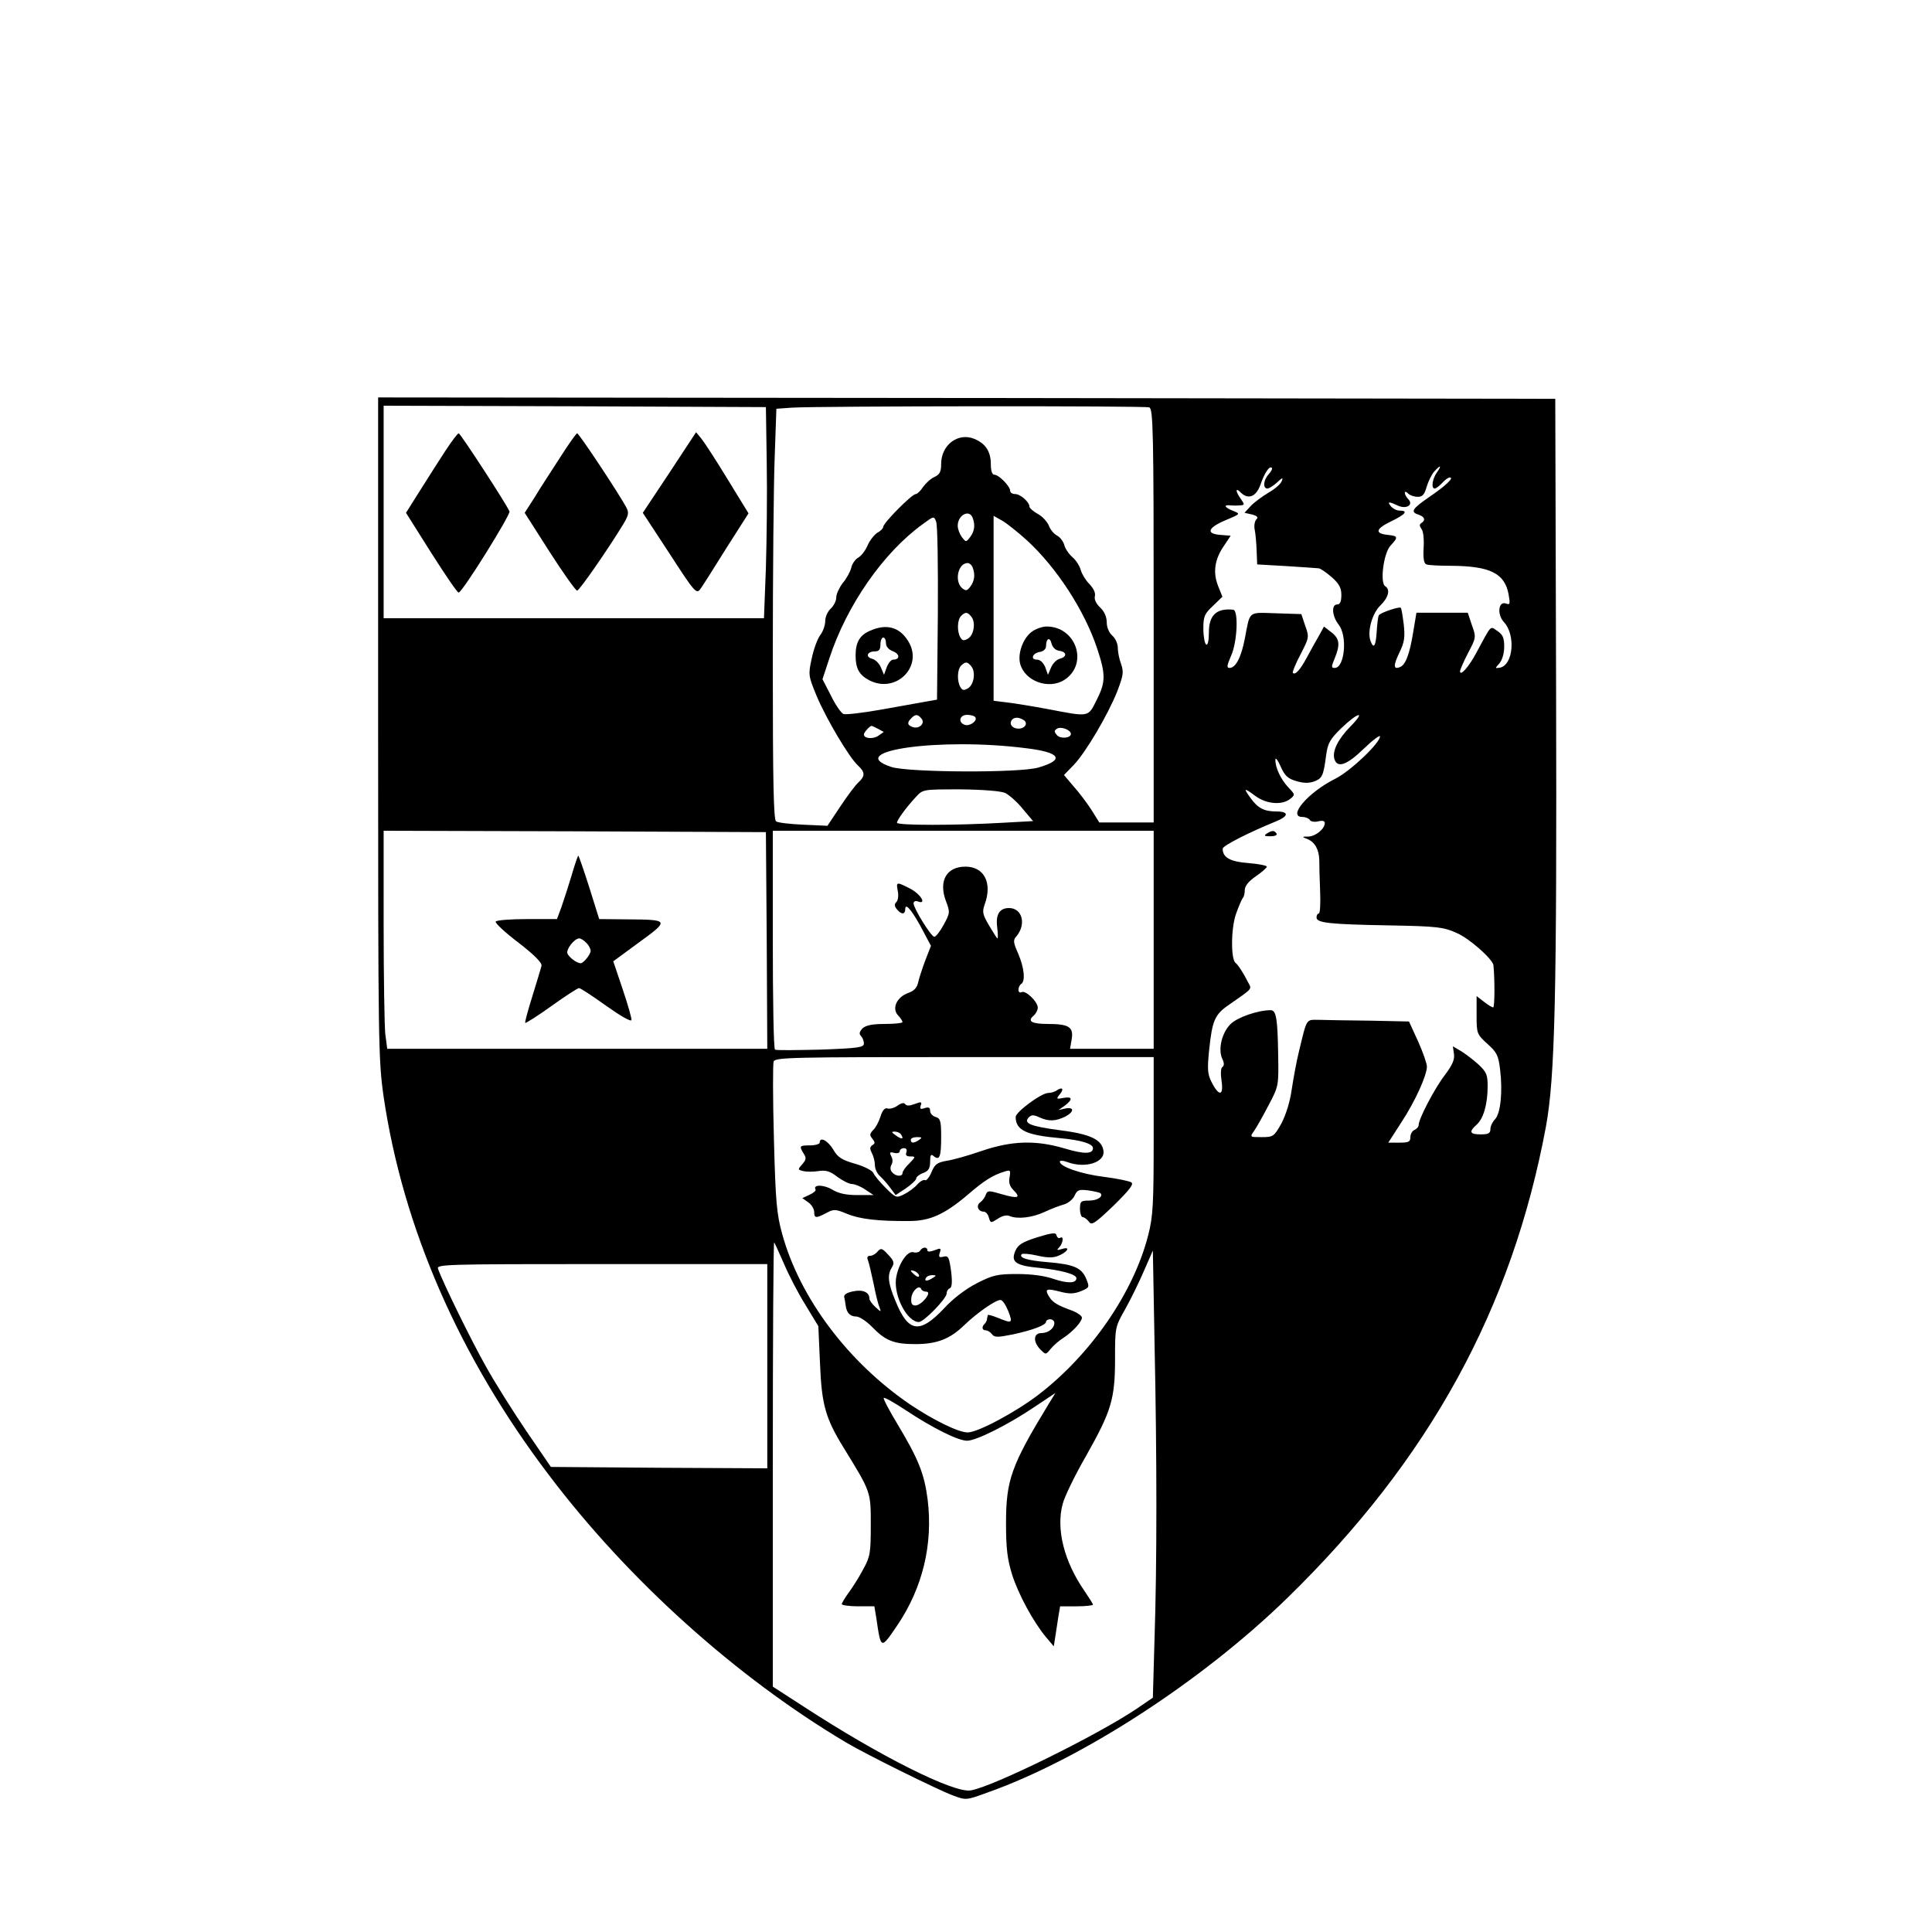 <?xml version="1.0" standalone="no"?>
<!DOCTYPE svg PUBLIC "-//W3C//DTD SVG 20010904//EN"
 "http://www.w3.org/TR/2001/REC-SVG-20010904/DTD/svg10.dtd">
<svg version="1.0" xmlns="http://www.w3.org/2000/svg"
 width="700pt" height="700pt" viewBox="0 0 700 700"
 preserveAspectRatio="xMidYMid meet">
<g transform="translate(0,700) scale(0.1,-0.1)"
fill="#000000" stroke="none">
<path d="M1370 4363 c0 -1153 1 -1203 20 -1337 70 -474 274 -942 597 -1368
289 -383 681 -735 1078 -971 70 -42 331 -171 387 -192 48 -18 48 -18 125 10
342 121 778 404 1087 705 514 501 814 1047 937 1707 33 179 40 471 37 1588
l-3 1050 -2132 3 -2133 2 0 -1197z m1408 962 c2 -110 0 -282 -3 -382 l-7 -183
-689 0 -689 0 0 385 0 385 693 -2 692 -3 3 -200z m1386 199 c14 -6 16 -81 16
-755 l0 -749 -98 0 -99 0 -30 48 c-17 26 -46 64 -65 85 l-33 39 36 37 c44 47
122 179 157 266 22 58 24 70 14 99 -7 18 -12 45 -12 59 0 15 -9 35 -20 44 -12
11 -20 30 -20 48 0 20 -9 40 -24 54 -15 14 -22 30 -19 41 3 12 -5 28 -20 44
-13 13 -27 36 -31 50 -4 15 -17 36 -30 47 -14 12 -27 32 -30 45 -4 13 -15 28
-27 34 -11 6 -24 22 -29 36 -6 14 -23 33 -40 42 -16 9 -30 21 -30 26 0 17 -33
46 -52 46 -10 0 -18 5 -18 12 0 16 -41 58 -57 58 -8 0 -13 13 -13 38 0 46 -19
75 -60 92 -59 24 -120 -22 -120 -91 0 -28 -5 -38 -24 -47 -14 -6 -32 -23 -42
-37 -9 -14 -21 -25 -26 -25 -14 0 -118 -105 -118 -119 0 -5 -9 -15 -21 -21
-11 -7 -27 -27 -35 -45 -8 -19 -23 -39 -34 -45 -11 -6 -23 -23 -26 -38 -4 -15
-18 -40 -31 -55 -12 -16 -23 -39 -23 -51 0 -13 -9 -31 -20 -41 -11 -10 -20
-30 -20 -45 0 -15 -8 -38 -18 -51 -10 -13 -24 -51 -31 -85 -13 -59 -12 -63 18
-136 35 -83 118 -223 150 -252 26 -24 26 -38 1 -61 -11 -10 -41 -50 -66 -88
l-46 -69 -87 4 c-47 2 -92 7 -99 12 -9 5 -12 136 -12 579 0 315 3 649 7 744
l6 172 56 4 c100 6 1279 7 1295 1z m433 -242 c-20 -21 -22 -52 -5 -52 6 0 22
10 35 22 19 18 23 19 17 5 -3 -10 -25 -29 -48 -42 -23 -14 -52 -35 -65 -49
l-22 -24 27 -6 c19 -5 24 -10 16 -18 -6 -6 -9 -23 -6 -37 3 -14 6 -48 7 -76
l2 -50 105 -6 c58 -4 110 -7 117 -8 7 0 28 -15 48 -32 27 -24 35 -39 35 -65 0
-24 -5 -34 -15 -34 -22 0 -19 -42 5 -73 33 -41 22 -157 -14 -157 -13 0 -13 4
0 35 20 49 18 71 -12 94 l-27 21 -18 -33 c-10 -17 -30 -53 -44 -79 -24 -45
-42 -65 -51 -56 -2 3 10 33 28 67 31 60 32 63 17 104 l-14 42 -92 3 c-103 3
-93 11 -113 -93 -13 -67 -33 -105 -55 -105 -11 0 -10 8 5 43 23 49 28 166 8
168 -61 6 -88 -20 -88 -83 0 -30 -4 -47 -10 -43 -5 3 -10 29 -10 57 0 45 4 54
35 83 l34 33 -16 40 c-19 49 -12 96 22 145 l24 36 -37 3 c-54 4 -46 26 18 53
55 23 55 23 28 34 -31 12 -37 23 -10 20 9 -1 25 -1 35 0 17 1 17 3 3 23 -21
29 -20 44 0 23 27 -26 55 -15 71 29 14 42 33 70 41 61 3 -3 -2 -13 -11 -23z
m609 6 c-17 -24 -21 -58 -8 -58 5 0 17 9 27 20 10 11 22 20 28 20 17 0 -16
-31 -75 -71 -62 -43 -69 -54 -38 -64 22 -7 26 -20 10 -30 -8 -5 -7 -11 0 -21
7 -8 10 -37 8 -69 -2 -39 1 -56 10 -60 8 -3 48 -5 90 -5 141 -1 194 -27 208
-104 6 -34 5 -38 -9 -33 -28 11 -34 -39 -8 -67 43 -46 34 -155 -14 -165 -19
-3 -19 -3 -2 16 10 12 17 36 17 60 0 32 -5 44 -25 57 -27 18 -19 26 -77 -81
-26 -49 -58 -85 -58 -65 0 5 13 35 29 66 29 55 30 57 14 101 l-15 45 -93 0
-93 0 -12 -72 c-13 -80 -28 -118 -48 -125 -24 -10 -24 6 -2 52 19 39 21 56 16
103 -4 31 -8 58 -11 60 -5 5 -74 -18 -79 -27 -3 -4 -6 -30 -8 -59 -3 -53 -11
-65 -22 -35 -13 33 5 100 35 129 30 29 37 58 18 70 -20 12 -6 120 19 147 29
31 28 35 -10 39 -48 5 -44 22 12 49 52 25 64 39 31 39 -10 0 -24 7 -31 15 -15
18 -9 19 25 3 31 -14 58 3 37 24 -7 7 -12 17 -12 22 0 6 5 5 12 -2 7 -7 22
-12 35 -12 17 0 24 8 32 36 6 20 18 45 27 55 23 26 29 24 10 -3z m-1682 -164
c10 -26 7 -49 -9 -70 -15 -19 -15 -19 -30 0 -8 11 -15 29 -15 41 0 39 42 61
54 29z m-126 -348 l-3 -311 -40 -7 c-22 -4 -95 -17 -162 -29 -67 -12 -128 -19
-137 -16 -8 3 -29 33 -45 66 l-31 60 25 76 c63 192 195 382 337 485 42 31 42
31 50 9 5 -12 7 -162 6 -333z m322 267 c108 -99 209 -254 255 -392 32 -96 31
-123 -2 -188 -31 -62 -26 -61 -172 -33 -58 11 -127 22 -153 25 l-48 6 0 335 0
335 32 -18 c17 -10 57 -42 88 -70z m-196 -99 c10 -25 7 -49 -8 -69 -12 -16
-16 -17 -30 -6 -29 25 -15 91 20 91 6 0 15 -7 18 -16z m-5 -178 c17 -20 10
-67 -12 -80 -14 -8 -20 -8 -27 4 -13 21 -12 64 2 78 16 16 23 15 37 -2z m0
-180 c17 -20 10 -67 -12 -80 -14 -8 -20 -8 -27 4 -13 21 -12 64 2 78 16 16 23
15 37 -2z m-180 -190 c14 -17 -9 -39 -33 -30 -19 7 -20 16 -4 32 15 15 23 15
37 -2z m195 5 c8 -13 -21 -34 -39 -27 -25 9 -18 36 9 36 14 0 27 -4 30 -9z
m1359 -33 c-46 -47 -67 -90 -58 -119 11 -33 45 -21 106 38 32 31 59 51 59 45
0 -24 -106 -125 -161 -153 -99 -49 -176 -139 -120 -139 11 0 23 -5 27 -11 3
-6 17 -8 30 -5 15 4 24 2 24 -6 0 -21 -33 -48 -59 -49 -25 0 -25 -1 -4 -9 27
-11 42 -38 43 -76 0 -16 1 -66 3 -111 2 -46 0 -83 -5 -83 -4 0 -8 -6 -8 -14 0
-20 45 -25 270 -29 165 -3 191 -6 237 -27 46 -19 131 -95 134 -117 5 -50 5
-153 -1 -153 -4 0 -19 9 -34 21 l-26 20 0 -69 c0 -67 1 -69 39 -104 34 -30 40
-42 46 -92 10 -80 2 -160 -18 -181 -9 -9 -17 -25 -17 -36 0 -15 -7 -19 -35
-19 -40 0 -44 9 -15 35 25 22 40 75 40 139 0 42 -4 52 -34 80 -19 17 -48 39
-63 48 l-29 17 4 -28 c3 -20 -6 -40 -33 -76 -37 -48 -95 -159 -95 -181 0 -7
-7 -14 -15 -18 -8 -3 -15 -15 -15 -26 0 -17 -6 -20 -40 -20 l-40 0 47 73 c50
76 92 169 93 202 0 11 -14 52 -32 92 l-33 72 -142 3 c-79 1 -162 2 -185 3 -47
0 -42 8 -72 -116 -9 -36 -20 -98 -26 -137 -6 -44 -21 -91 -37 -122 -27 -48
-30 -50 -72 -50 -43 0 -43 0 -27 23 9 12 32 54 52 92 37 70 37 71 35 185 -2
129 -7 160 -27 160 -46 0 -121 -26 -145 -50 -32 -31 -46 -91 -31 -125 8 -16 8
-26 1 -31 -6 -3 -7 -24 -3 -51 8 -55 -10 -56 -37 -2 -14 28 -15 47 -8 115 11
106 20 128 71 163 89 62 84 56 70 82 -17 34 -36 63 -45 70 -18 13 -17 125 1
177 10 29 22 55 25 59 4 3 7 16 7 28 0 15 14 32 40 50 22 15 40 31 40 35 0 4
-30 10 -67 13 -66 5 -93 20 -93 52 0 11 95 59 193 99 47 19 48 36 1 36 -44 0
-67 12 -94 50 -26 36 -23 37 20 5 39 -28 94 -33 124 -10 19 15 19 16 -6 42
-28 30 -48 73 -47 101 0 9 9 -2 19 -25 15 -34 26 -44 57 -53 26 -8 46 -8 65
-1 29 11 33 20 43 96 6 43 14 57 56 98 61 58 89 63 32 5z m-1184 23 c17 -11 5
-31 -19 -31 -21 0 -34 15 -25 30 8 12 25 13 44 1z m-527 -32 l20 -11 -20 -14
c-19 -13 -52 -10 -52 5 0 7 21 31 28 31 2 0 12 -5 24 -11z m698 -18 c0 -16
-39 -19 -51 -4 -10 12 -10 16 1 23 15 9 50 -5 50 -19z m-162 -52 c125 -15 141
-42 44 -70 -68 -20 -469 -18 -532 2 -178 58 176 108 488 68z m-76 -162 c14 -7
43 -32 63 -57 l38 -45 -109 -6 c-169 -10 -384 -10 -384 0 0 10 32 54 69 94 25
27 25 27 160 27 84 -1 146 -6 163 -13z m-864 -534 l2 -393 -688 0 -689 0 -7
53 c-3 28 -6 206 -6 395 l0 342 693 -2 692 -3 3 -392z m1402 2 l0 -395 -151 0
-152 0 6 35 c7 44 -10 55 -87 55 -58 0 -75 10 -51 30 8 7 15 20 15 29 0 22
-45 65 -59 56 -6 -3 -11 1 -11 9 0 8 5 18 10 21 16 10 11 59 -11 110 -18 41
-19 49 -6 63 36 43 21 102 -27 102 -35 0 -49 -24 -43 -70 3 -22 3 -40 1 -40
-2 0 -15 21 -30 46 -24 41 -26 50 -16 78 28 77 -2 136 -70 136 -68 0 -98 -51
-71 -124 16 -42 15 -44 -8 -87 -13 -24 -29 -44 -34 -43 -12 1 -75 103 -75 121
0 7 7 10 15 7 34 -13 12 25 -25 45 -52 27 -54 27 -47 -8 3 -15 1 -33 -5 -39
-8 -8 -8 -15 2 -27 17 -20 30 -19 30 3 1 23 29 -13 66 -84 l27 -51 -21 -54
c-11 -30 -23 -66 -26 -81 -4 -18 -16 -29 -36 -36 -41 -15 -59 -55 -37 -80 10
-10 17 -22 17 -25 0 -4 -29 -7 -64 -7 -46 0 -69 -5 -81 -16 -11 -12 -13 -20
-6 -27 6 -6 11 -18 11 -28 0 -14 -20 -17 -157 -22 -87 -2 -161 -3 -165 0 -5 2
-8 182 -8 399 l0 394 690 0 690 0 0 -395z m0 -708 c0 -251 -2 -293 -20 -363
-53 -207 -207 -431 -397 -577 -82 -63 -220 -137 -257 -137 -33 0 -123 44 -208
101 -226 154 -400 386 -464 618 -20 73 -24 116 -30 346 -4 144 -4 270 -1 279
6 15 69 16 692 16 l685 0 0 -283z m-1339 -467 c17 -40 52 -108 78 -149 l46
-76 6 -135 c6 -150 20 -199 86 -306 99 -161 98 -158 98 -279 0 -100 -2 -115
-27 -160 -14 -27 -38 -65 -52 -84 -14 -19 -26 -39 -26 -43 0 -4 27 -8 59 -8
l59 0 7 -42 c17 -116 16 -115 76 -27 92 136 130 294 110 456 -12 93 -33 146
-108 271 -31 51 -54 95 -51 97 3 3 38 -17 79 -44 98 -65 190 -111 223 -111 33
0 149 58 245 123 l75 50 -24 -39 c-137 -225 -155 -277 -155 -434 0 -91 5 -130
22 -185 23 -72 77 -172 124 -228 l27 -32 6 38 c3 20 8 53 11 72 l6 35 59 0
c33 0 60 3 60 6 0 3 -14 25 -31 50 -74 107 -103 224 -79 314 6 25 44 104 85
175 92 163 105 206 105 353 0 112 0 114 37 179 20 36 51 99 68 139 l32 73 6
-331 c9 -422 9 -807 0 -1077 l-6 -212 -57 -39 c-142 -96 -523 -284 -603 -297
-62 -10 -331 125 -604 303 l-113 73 0 807 c0 444 2 805 5 803 2 -3 18 -38 36
-79z m-61 -370 l0 -370 -392 2 -392 3 -89 130 c-48 71 -115 177 -147 235 -52
92 -155 302 -173 353 -6 16 26 17 593 17 l600 0 0 -370z"/>
<path d="M1614 5367 c-22 -34 -64 -99 -92 -144 l-51 -81 92 -146 c51 -80 95
-145 99 -143 16 5 188 282 184 294 -10 25 -178 283 -184 283 -4 0 -25 -28 -48
-63z"/>
<path d="M2029 5342 c-31 -48 -73 -112 -92 -144 l-36 -56 90 -141 c50 -78 95
-141 100 -141 8 0 112 150 168 242 19 32 20 41 10 60 -25 47 -171 268 -178
268 -3 0 -31 -39 -62 -88z"/>
<path d="M2426 5288 l-97 -146 97 -148 c90 -139 97 -147 111 -129 8 11 50 77
94 148 l81 127 -76 124 c-42 69 -85 135 -95 147 l-19 23 -96 -146z"/>
<path d="M3153 4715 c-38 -16 -53 -42 -53 -90 0 -47 13 -71 50 -90 97 -50 198
52 140 143 -31 50 -78 63 -137 37z m57 -45 c0 -13 10 -24 26 -30 25 -10 25
-30 0 -30 -7 0 -17 -12 -23 -27 l-10 -28 -11 26 c-6 15 -20 29 -32 32 -26 7
-18 27 11 27 14 0 19 7 19 25 0 14 5 25 10 25 6 0 10 -9 10 -20z"/>
<path d="M3737 4710 c-31 -24 -50 -78 -41 -114 16 -64 104 -96 161 -59 88 58
42 193 -65 193 -16 0 -41 -9 -55 -20z m101 -68 c28 -4 29 -22 1 -29 -11 -3
-25 -17 -31 -32 l-11 -26 -10 28 c-7 16 -18 27 -30 27 -25 0 -16 24 11 28 13
2 22 11 22 21 0 28 14 35 20 9 4 -14 14 -24 28 -26z"/>
<path d="M4590 3980 c-12 -8 -9 -10 13 -10 16 0 26 4 22 10 -8 12 -16 12 -35
0z"/>
<path d="M2071 3828 c-12 -40 -29 -92 -37 -115 l-16 -43 -108 0 c-60 0 -111
-4 -114 -9 -3 -5 33 -39 82 -76 57 -44 86 -73 84 -84 -2 -9 -17 -58 -33 -110
-16 -51 -28 -95 -26 -97 2 -2 45 25 95 61 50 36 95 65 100 65 5 0 49 -29 98
-64 49 -35 90 -59 92 -52 1 6 -13 56 -32 112 l-34 101 94 69 c110 80 109 82
-43 83 l-102 1 -36 115 c-20 63 -38 115 -40 115 -1 0 -13 -33 -24 -72z m53
-244 c9 -8 16 -22 16 -29 0 -13 -26 -45 -36 -45 -14 0 -42 21 -48 35 -6 15 25
55 43 55 5 0 17 -7 25 -16z"/>
<path d="M3830 3050 c-8 -6 -23 -10 -32 -10 -25 0 -118 -69 -118 -87 0 -48 38
-66 163 -77 75 -7 117 -20 117 -36 0 -22 -33 -22 -103 -1 -105 31 -191 28
-300 -9 -49 -17 -106 -33 -128 -36 -33 -6 -42 -12 -54 -41 -8 -19 -19 -32 -23
-29 -5 3 -18 -4 -28 -15 -10 -12 -32 -28 -48 -36 -28 -14 -30 -14 -67 23 -21
21 -41 45 -44 53 -3 9 -31 24 -65 34 -50 14 -65 24 -81 52 -20 33 -49 48 -49
25 0 -5 -16 -10 -35 -10 -39 0 -40 -2 -23 -30 10 -15 9 -22 -5 -38 -17 -19
-17 -20 3 -25 12 -3 37 -3 56 0 26 4 41 0 68 -21 19 -14 43 -26 53 -26 10 0
32 -9 48 -20 l30 -20 -59 0 c-41 0 -68 6 -91 20 -30 18 -71 19 -60 0 2 -4 -7
-12 -22 -19 l-26 -12 21 -15 c12 -8 22 -24 22 -35 0 -23 6 -24 44 -4 27 15 34
14 75 -3 46 -19 112 -27 226 -26 74 0 127 24 210 94 61 53 92 72 134 85 22 7
23 5 19 -20 -4 -19 0 -33 14 -47 28 -28 17 -32 -42 -15 -47 14 -52 14 -58 -1
-3 -10 -12 -22 -20 -28 -17 -12 -8 -34 12 -34 8 0 16 -10 19 -22 6 -20 7 -20
32 -4 16 11 33 15 43 10 29 -12 82 -6 127 15 23 11 55 23 70 27 14 4 32 18 38
31 10 22 16 24 50 20 21 -3 41 -8 44 -10 12 -12 -11 -27 -41 -27 -30 0 -33 -3
-33 -30 0 -16 5 -30 10 -30 5 0 15 -7 22 -16 10 -15 21 -8 90 58 58 57 74 78
64 84 -8 5 -52 14 -99 20 -82 10 -160 37 -160 55 0 5 12 4 26 -1 65 -25 139
-2 132 41 -6 40 -47 60 -158 74 -106 14 -134 25 -112 47 9 9 18 9 37 0 35 -16
60 -15 96 3 33 18 31 36 -4 28 l-22 -5 23 16 c30 23 28 34 -5 28 -25 -5 -27
-4 -14 12 17 20 11 29 -9 16z"/>
<path d="M3252 2994 c-13 -9 -29 -13 -37 -10 -9 3 -18 -7 -25 -30 -6 -19 -18
-41 -27 -49 -12 -13 -13 -18 -2 -31 10 -13 10 -17 0 -23 -10 -7 -10 -13 -2
-29 6 -11 11 -31 11 -44 0 -13 8 -30 18 -39 9 -8 26 -27 37 -42 l20 -27 38 25
c20 14 37 30 37 36 0 5 11 14 25 19 19 7 25 17 25 41 0 25 3 29 13 20 21 -17
27 -3 27 70 0 58 -3 67 -20 72 -11 3 -20 13 -20 22 0 12 -5 15 -20 10 -15 -5
-18 -3 -14 10 5 13 2 14 -22 5 -18 -7 -29 -7 -34 -1 -4 7 -14 5 -28 -5z m13
-105 c11 -17 2 -18 -19 -3 -17 12 -17 14 -4 14 9 0 20 -5 23 -11z m65 -19
c-19 -13 -30 -13 -30 0 0 6 10 10 23 10 18 0 19 -2 7 -10z m-46 -45 c-4 -10 0
-15 14 -15 20 0 20 -1 -3 -25 -14 -13 -25 -29 -25 -35 0 -14 -25 -13 -38 3 -7
8 -7 18 -2 27 5 8 5 21 -1 31 -7 14 -5 16 11 12 11 -3 20 0 20 6 0 6 7 11 15
11 9 0 12 -6 9 -15z"/>
<path d="M3758 2517 c-56 -18 -70 -27 -80 -51 -16 -39 3 -52 90 -60 77 -8 132
-23 132 -37 0 -19 -31 -20 -82 -3 -34 12 -82 18 -133 18 -71 0 -88 -4 -145
-33 -41 -21 -86 -55 -120 -92 -88 -93 -129 -87 -175 26 -28 67 -31 96 -13 124
9 15 7 23 -14 45 -22 24 -26 25 -38 12 -7 -9 -19 -16 -27 -16 -10 0 -13 -6 -8
-17 4 -10 12 -47 20 -83 7 -36 16 -74 21 -85 7 -20 7 -20 -14 -1 -12 11 -22
25 -22 31 0 23 -24 34 -60 26 -23 -5 -34 -12 -31 -22 2 -8 4 -21 5 -29 3 -26
16 -40 38 -40 12 0 37 -17 57 -37 48 -50 79 -63 157 -63 78 0 126 18 179 70
46 44 112 90 130 90 7 0 19 -18 28 -40 17 -45 15 -46 -37 -25 -20 8 -37 13
-37 10 -1 -3 -2 -9 -3 -14 0 -5 -4 -13 -8 -17 -12 -11 -10 -24 3 -24 7 0 17
-6 23 -14 9 -12 20 -12 75 -1 74 16 121 34 121 46 0 5 7 9 15 9 8 0 15 -6 15
-13 0 -20 -22 -37 -47 -37 -29 0 -31 -32 -3 -60 19 -19 19 -19 37 3 10 12 30
30 45 39 35 23 68 59 68 74 0 6 -15 17 -32 24 -58 21 -74 31 -87 52 -17 28
-10 31 40 18 34 -9 51 -8 76 2 31 13 31 14 18 46 -17 39 -44 51 -140 59 -73 6
-105 16 -93 29 4 3 29 1 55 -5 34 -8 57 -9 75 -2 35 13 49 36 17 26 -20 -6
-22 -5 -11 6 14 15 17 43 3 34 -5 -3 -11 1 -13 9 -2 11 -15 10 -70 -7z"/>
<path d="M3334 2469 c-3 -6 -15 -9 -25 -6 -23 6 -57 -48 -63 -99 -6 -63 41
-153 83 -154 18 0 101 85 101 104 0 8 5 16 11 18 8 3 10 22 5 62 -7 51 -10 57
-27 53 -16 -4 -19 -2 -14 14 6 17 3 18 -19 9 -17 -6 -26 -6 -26 0 0 13 -17 13
-26 -1z m-4 -91 c0 -6 -6 -5 -15 2 -8 7 -15 14 -15 16 0 2 7 1 15 -2 8 -4 15
-11 15 -16z m50 -8 c-20 -13 -33 -13 -25 0 3 6 14 10 23 10 15 0 15 -2 2 -10z
m-24 -50 c23 0 -16 -49 -39 -50 -13 0 -17 7 -15 28 3 26 29 49 36 31 2 -5 10
-9 18 -9z"/>
</g>
</svg>
